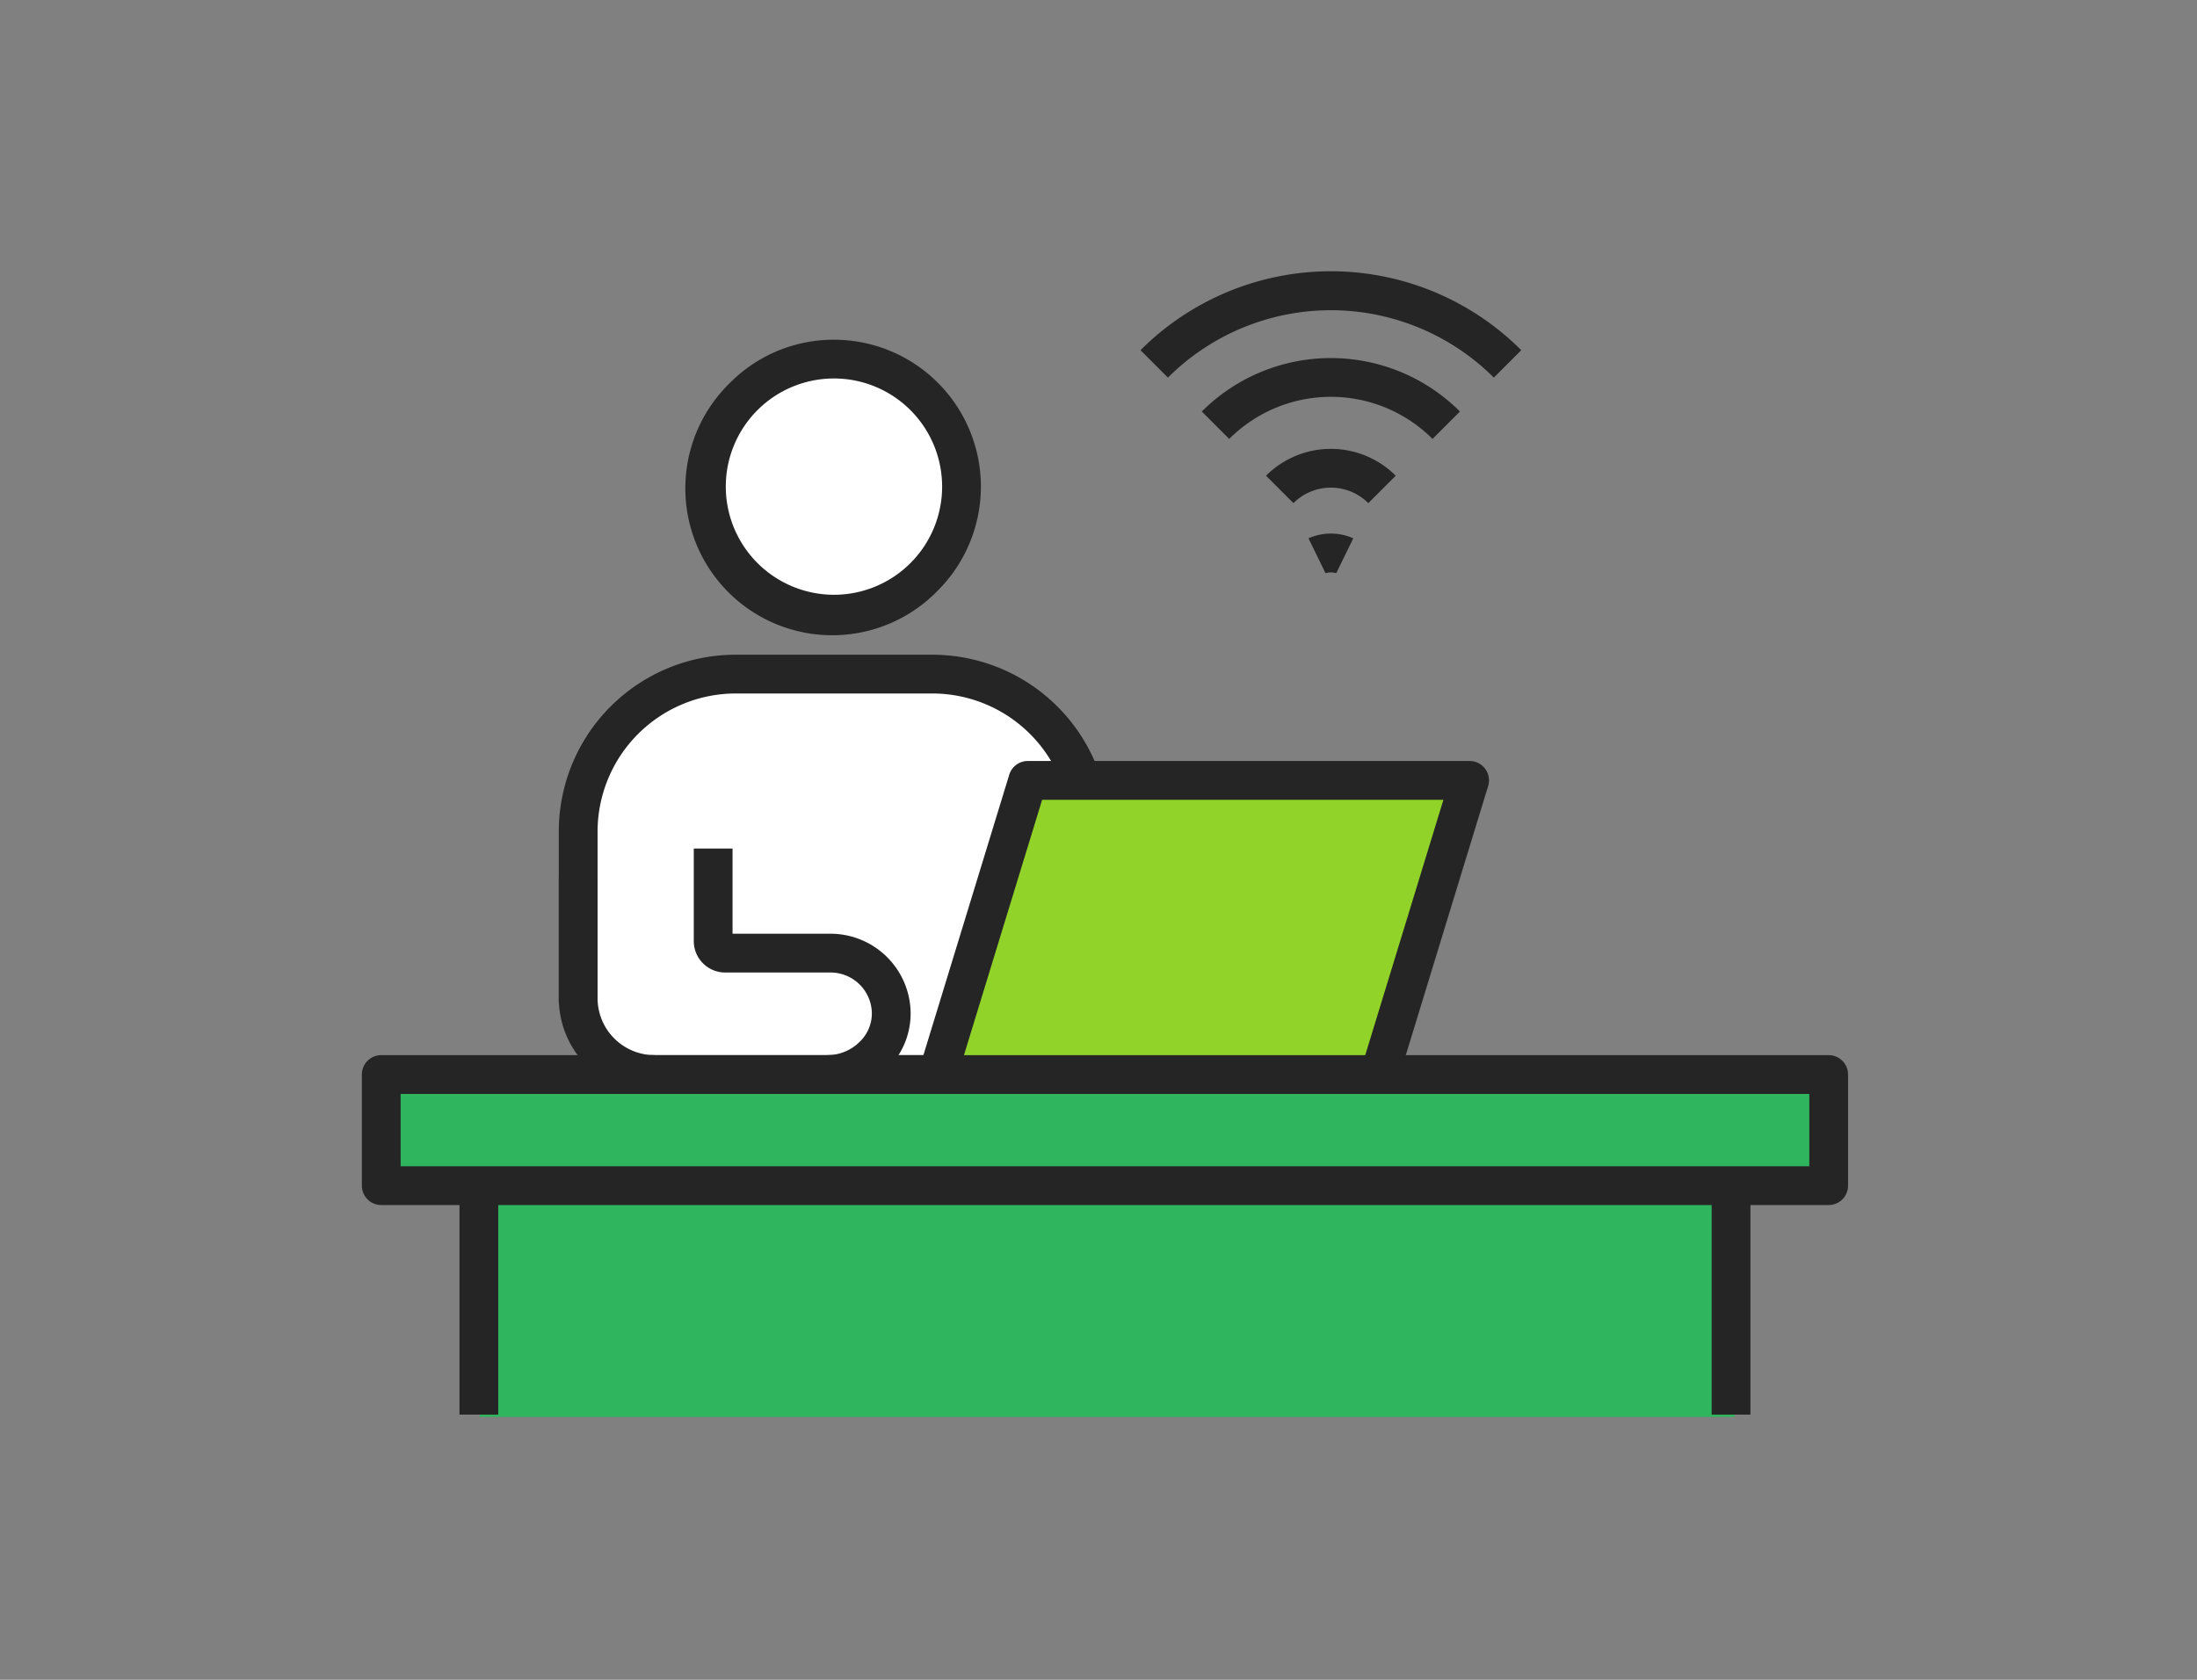 <svg xmlns="http://www.w3.org/2000/svg" xmlns:xlink="http://www.w3.org/1999/xlink" width="170" height="130" viewBox="0 0 170 130">
  <rect x="0" y="0" width="170" height="130" fill="#808080" stroke="none"/>
  <defs>
    <clipPath id="clip-path">
      <rect id="長方形_3301" data-name="長方形 3301" width="170" height="130" transform="translate(195 3294)" fill="none" stroke="#707070" stroke-width="1"/>
    </clipPath>
  </defs>
  <g id="マスクグループ_456" data-name="マスクグループ 456" transform="translate(-195 -3294)" clip-path="url(#clip-path)">
    <g id="グループ_11031" data-name="グループ 11031" transform="translate(236.683 3314.958)">
      <rect id="長方形_3299" data-name="長方形 3299" width="97.091" height="17.338" transform="translate(-4.556 71.361)" fill="#2fb55d"/>
      <path id="パス_28446" data-name="パス 28446" d="M12.43,0H28.515a12.43,12.43,0,0,1,12.43,12.43V25.591A5.849,5.849,0,0,1,35.1,31.44H5.849A5.849,5.849,0,0,1,0,25.591V12.43A12.43,12.43,0,0,1,12.43,0Z" transform="translate(2.439 30.937)" fill="#fff"/>
      <path id="パス_28447" data-name="パス 28447" d="M22.7,48.705l6.966-22.763H63.859L56.893,48.705" transform="translate(8.174 13.497)" fill="#92d329"/>
      <path id="パス_28447_-_アウトライン" data-name="パス 28447 - アウトライン" d="M58.327,49.144l-2.869-.878,6.373-20.824H30.781l-6.642,21.7-2.869-.878L28.237,25.5a1.5,1.5,0,0,1,1.434-1.061H63.859a1.5,1.5,0,0,1,1.434,1.939Z" transform="translate(8.174 13.497)" fill="#252525"/>
      <path id="パス_28448" data-name="パス 28448" d="M5.709,45.91h-3V32.662A13.68,13.68,0,0,1,16.388,18.973H31.609a13.7,13.7,0,0,1,12.95,9.234l-2.837.976a10.7,10.7,0,0,0-10.113-7.21H16.388A10.7,10.7,0,0,0,5.709,32.662Z" transform="translate(-1.153 10.738)" fill="#252525"/>
      <path id="パス_28449" data-name="パス 28449" d="M30.545,14.137a9.87,9.87,0,1,1-9.87-9.87A9.87,9.87,0,0,1,30.545,14.137Z" transform="translate(2.173 2.566)" fill="#fff"/>
      <path id="パス_28449_-_アウトライン" data-name="パス 28449 - アウトライン" d="M20.675,2.767a11.37,11.37,0,0,1,8.039,19.409A11.37,11.37,0,1,1,12.635,6.1,11.3,11.3,0,0,1,20.675,2.767Zm0,19.739a8.37,8.37,0,1,0-8.371-8.37A8.379,8.379,0,0,0,20.675,22.506Z" transform="translate(2.173 2.566)" fill="#252525"/>
      <path id="パス_28450" data-name="パス 28450" d="M30.17,42.573H7.9v-3H30.17Z" transform="translate(0.708 21.126)" fill="#252525"/>
      <rect id="長方形_3300" data-name="長方形 3300" width="112" height="8.598" transform="translate(-12.183 62.2)" fill="#2fb55d"/>
      <path id="長方形_3300_-_アウトライン" data-name="長方形 3300 - アウトライン" d="M0-1.5H112A1.5,1.5,0,0,1,113.5,0V8.6a1.5,1.5,0,0,1-1.5,1.5H0A1.5,1.5,0,0,1-1.5,8.6V0A1.5,1.5,0,0,1,0-1.5Zm110.5,3H1.5V7.1h109Z" transform="translate(-12.183 62.2)" fill="#252525"/>
      <path id="線_1011" data-name="線 1011" d="M1.5,17.728h-3V0h3Z" transform="translate(-4.629 70.791)" fill="#252525"/>
      <path id="線_1012" data-name="線 1012" d="M1.5,17.728h-3V0h3Z" transform="translate(92.263 70.791)" fill="#252525"/>
      <path id="パス_28451" data-name="パス 28451" d="M60.119,7.473a17.853,17.853,0,0,0-25.219,0L32.778,5.352a20.816,20.816,0,0,1,29.462,0Z" transform="translate(13.789 0.792)" fill="#252525"/>
      <path id="パス_28452" data-name="パス 28452" d="M53.784,9.968a11.124,11.124,0,0,0-15.731,0L35.931,7.847a14.125,14.125,0,0,1,19.974,0Z" transform="translate(15.379 3.042)" fill="#252525"/>
      <path id="パス_28453" data-name="パス 28453" d="M47.149,12.581a4.1,4.1,0,0,0-5.793,0L39.235,10.46a7.1,7.1,0,0,1,10.035,0Z" transform="translate(17.045 5.397)" fill="#252525"/>
      <path id="パス_28454" data-name="パス 28454" d="M41.784,11.446a1.377,1.377,0,0,0-.829,0l-1.318-2.7a4.261,4.261,0,0,1,3.464,0Z" transform="translate(19.929 11.957)" fill="#252525"/>
      <path id="パス_28455" data-name="パス 28455" d="M10.115,47.677a7.414,7.414,0,0,1-7.406-7.406V30.952h3v9.319a4.411,4.411,0,0,0,4.406,4.406Z" transform="translate(-1.153 16.023)" fill="#252525"/>
      <path id="パス_28456" data-name="パス 28456" d="M19.993,48.436v-3a3.56,3.56,0,0,0,2.574-1.11,3.034,3.034,0,0,0,.861-2.261,3.2,3.2,0,0,0-3.2-3.024H12.082a2.432,2.432,0,0,1-2.43-2.43V29.447h3V36.04H20.23A6.2,6.2,0,0,1,26.423,41.9a6,6,0,0,1-1.678,4.487A6.572,6.572,0,0,1,19.993,48.436Z" transform="translate(2.348 15.264)" fill="#252525"/>
    </g>
  </g>
</svg>
